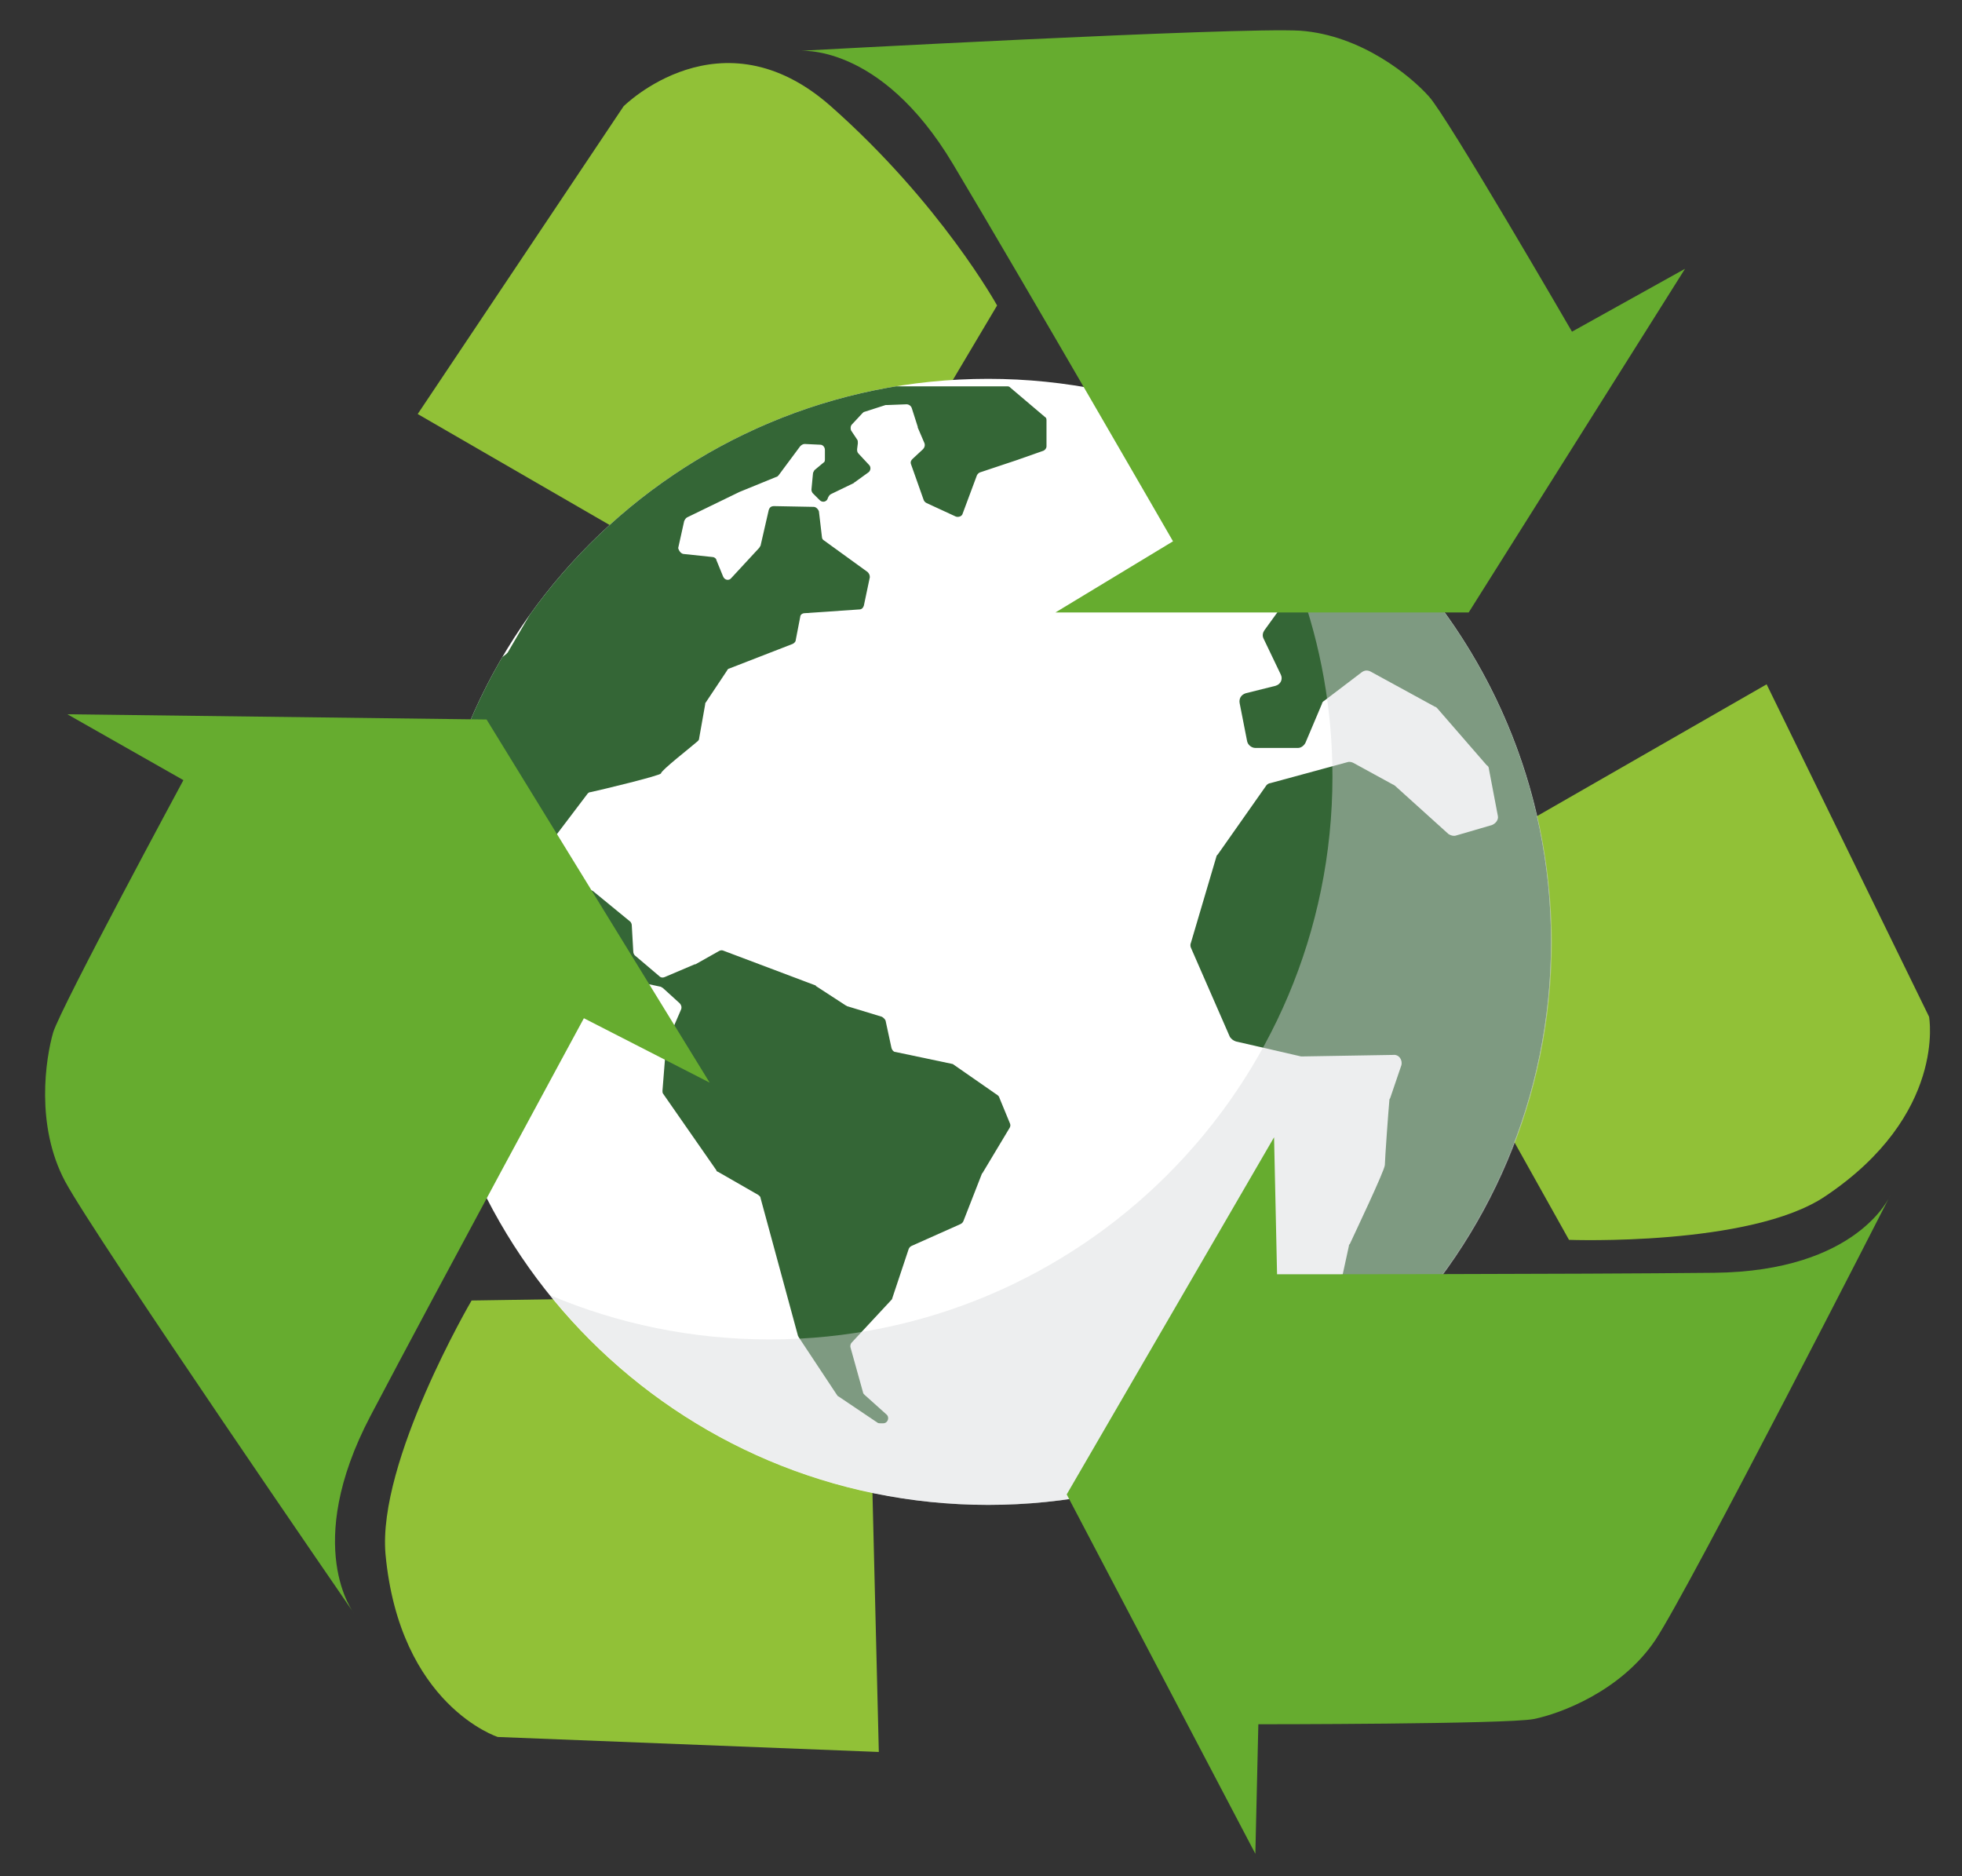 <svg viewBox="0 0 262.1 250.6" xmlns="http://www.w3.org/2000/svg" xmlns:xlink="http://www.w3.org/1999/xlink"><rect x="0" y="0" width="262.1" height="250.6" fill="#333333" stroke="none"/><clipPath id="a"><path d="m207.2 125.8c0 41.6-33.7 75.2-75.2 75.2-41.6 0-75.2-33.7-75.2-75.2 0-41.6 33.7-75.2 75.2-75.2s75.2 33.7 75.2 75.2z"/></clipPath><g fill="#91c137"><path d="m55.8 55.3 27.5-41.1s13-13 27.7 0 22.2 26.6 22.2 26.6l-26.2 44.1z"/><path d="m236 91.4 21.7 44.4s2.4 13.1-13.9 24c-10 6.7-34.2 5.8-34.2 5.8l-25-44.7z"/><path d="m117.4 234-50.9-2s-13.1-4.2-15-24.4c-1.1-12.4 11.5-33.9 11.5-33.9l52.9-.8z"/></g><path d="m207.2 125.8c0 41.6-33.7 75.2-75.2 75.2-41.6 0-75.2-33.7-75.2-75.2 0-41.6 33.7-75.2 75.2-75.2s75.2 33.7 75.2 75.2z" fill="#fff"/><path clip-path="url(#a)" d="m131.6 51.6h3c.2 0 .3.1.4.2l4.6 3.9c.2.1.2.3.2.5v3.4c0 .3-.2.5-.4.6l-3.7 1.3-4.8 1.6c-.2.1-.3.2-.4.4l-1.9 5.1c-.1.4-.6.5-.9.4l-3.9-1.8c-.2-.1-.3-.2-.4-.4l-1.7-4.8c-.1-.3 0-.5.2-.7l1.4-1.3c.2-.2.3-.5.2-.8l-.9-2.1s0 0 0-.1l-.8-2.5c-.1-.3-.4-.5-.7-.5l-2.6.1c-.1 0-.1 0-.2 0l-2.8.9c-.1 0-.2.1-.3.2l-1.4 1.5c-.2.2-.2.6-.1.8l.8 1.2c.1.1.1.3.1.5l-.1.8c0 .2 0 .4.2.6l1.4 1.5c.3.3.2.8-.1 1l-1.8 1.3s-.1 0-.1.1l-3.1 1.5c-.2.1-.3.3-.4.5-.1.5-.7.7-1.1.3l-.9-.9c-.1-.1-.2-.3-.2-.5l.2-2.1c0-.2.1-.3.2-.5l1.2-1c.2-.1.2-.3.2-.5v-1.2c0-.4-.3-.7-.6-.7l-2.1-.1c-.2 0-.4.1-.6.3l-2.9 3.9c-.1.1-.2.2-.3.2l-4.9 2-7 3.4c-.2.1-.3.3-.4.5l-.8 3.6c.1.4.4.8.8.8l3.8.4c.2 0 .5.2.5.4l.9 2.2c.2.5.8.6 1.1.2l3.7-4c.1-.1.1-.2.2-.3l1.1-4.8c.1-.3.3-.5.7-.5l5.3.1c.3 0 .6.3.7.6l.4 3.4c0 .2.1.4.3.5l5.8 4.2c.2.2.3.4.3.7l-.8 3.8c-.1.3-.3.5-.6.5l-7.3.5c-.3 0-.6.2-.6.5l-.6 3.1c0 .2-.2.4-.4.5l-8.5 3.3c-.1 0-.2.1-.3.3l-2.8 4.2c-.1.1-.1.2-.1.3l-.8 4.5c0 .2-.1.3-.2.4-.9.8-4.9 3.9-4.9 4.3-.1.3-8 2.2-9.4 2.5-.2 0-.3.1-.4.2l-4.7 6.2c-.1.2-.2.3-.1.5l1.3 6.4c.1.4.5.6.8.5l2.8-.7c.2-.1.4 0 .6.1l5 4.1c.1.1.2.3.2.5l.2 3.5c0 .2.1.4.2.5l3.3 2.8c.2.2.5.2.7.1l4-1.7h.1l3.2-1.8c.2-.1.4-.1.6 0l12.2 4.6s.1 0 .1.1l4 2.6c.1 0 .1.1.2.1l4.6 1.4c.2.1.4.3.5.5l.8 3.7c.1.3.3.5.5.5l7.6 1.6c.1 0 .2.1.2.1l5.9 4.1c.1.1.2.2.2.3l1.4 3.4c.1.2.1.4 0 .6l-3.6 6s0 .1-.1.1l-2.5 6.4c-.1.2-.2.3-.4.4l-6.5 2.9c-.2.1-.3.2-.4.4l-2.2 6.6c0 .1-.1.2-.1.2l-5.3 5.7c-.2.2-.2.4-.2.6l1.7 6.1c0 .1.1.2.2.3l2.9 2.6c.5.4.2 1.2-.4 1.2h-.4c-.1 0-.3 0-.4-.1l-5.2-3.5c-.1 0-.1-.1-.2-.2l-5.1-7.7c0-.1-.1-.1-.1-.2l-5-18.4c0-.2-.2-.3-.3-.4l-5.4-3.1c-.1 0-.2-.1-.2-.2l-7.1-10.2c-.1-.1-.1-.3-.1-.4l.5-6.3c0-.1 0-.1.1-.2l1.9-4.4c.1-.3 0-.6-.2-.8l-2.2-2c-.1-.1-.2-.1-.3-.2l-2.8-.6c-.1 0-.3-.1-.4-.2l-3.8-4.8c-.1-.1-.1-.1-.2-.2l-7.6-4.3-6.4-3.1c-.2-.1-.3-.3-.4-.5l-1.2-10.7c0-.1 0-.1 0-.2l-2.2-5.9c-.1-.1-5-6.5-4.9-6.7l9.3-7.3s0-.1.1-.1l5.9-10.1s.1-.1.1-.1l9-9.4s.1-.1.1-.1l17.4-10.5h.1l7.9-3.2h.1l9.6-2.2h.2z" fill="#346636"/><path clip-path="url(#a)" d="m166.8 61.2 9 3.3c.1 0 .3.1.4.2l8.4 7.6s0 0 .1.1l10.5 11.6s.1.1.1.2l8.4 13.5c0 .1.1.2.1.3l4.3 14.1v.1l2.5 11.8v.5l-2.9 10.9v.4l1.1 10.2c0 .2 0 .4-.1.6l-9.5 20.2c-.1.1-.2.3-.3.3l-18.4 16.4c-.1.1-.2.2-.3.2l-4.6 1.7c-1 .4-1.9-.7-1.3-1.6l3-4.6c.1-.1.1-.2.2-.4l2.7-12.4c0-.1 0-.2.1-.2.5-1.1 4.7-9.9 4.7-10.6s.5-7.6.6-8.6c0-.1 0-.2.1-.3l1.5-4.4c.2-.7-.3-1.5-1.1-1.4l-12 .2c-.1 0-.2 0-.3 0l-8.7-2c-.3-.1-.6-.3-.8-.6l-5.2-11.9c-.1-.2-.1-.5 0-.7l3.4-11.5c0-.1.1-.2.2-.3l6.4-9.1c.1-.2.4-.4.6-.4l10.3-2.8c.3-.1.6 0 .8.1l5.3 2.9c.1 0 .1.1.2.1l7.2 6.5c.3.2.7.3 1 .2l4.8-1.4c.5-.2.9-.7.8-1.2l-1.2-6.3c0-.2-.1-.4-.3-.5l-6.6-7.6c-.1-.1-.2-.2-.3-.2l-8.6-4.7c-.4-.2-.8-.2-1.2.1l-5 3.8c-.2.1-.3.3-.3.4l-2.2 5.2c-.2.4-.6.7-1 .7h-5.7c-.5 0-1-.4-1.1-.9l-1-5.1c-.1-.6.2-1.1.8-1.3l4-1c.7-.2 1-.9.7-1.5l-2.3-4.8c-.2-.4-.1-.8.1-1.1l4.7-6.5c.2-.2.4-.4.7-.4l2.9-.6c.8-.2 1.2-1.2.6-1.8l-2.4-2.8c-.2-.2-.5-.3-.7-.4l-6-.5c-.4 0-.8-.3-.9-.7l-2.6-7.9c-.2-.9.7-1.7 1.6-1.4z" fill="#346636"/><path d="m161.3 56.5c10.4 12.9 16.7 29.3 16.7 47.2 0 41.6-33.7 75.2-75.2 75.2-10.4 0-20.3-2.1-29.3-5.9 13.8 17.1 34.9 28 58.6 28 41.6 0 75.2-33.7 75.2-75.2-.1-31.1-19-57.9-46-69.3z" fill="#d8d9dd" opacity=".45"/><g fill="#66ac2f"><path d="m106.6 6.8s10.9-1.3 20.7 15.1 29.4 50.4 29.4 50.4l-15.7 9.5h55.2l28.9-45.9-15.1 8.4s-16.7-28.8-19.1-31.4c-2.4-2.7-9-8.2-17.2-8.8-8.3-.5-67.1 2.7-67.1 2.7z"/><path d="m252.5 159.7s-4.3 10.1-23.5 10.3c-19.1.2-58.4.2-58.4.2l-.4-18.3-27.7 47.7 25.2 48 .4-17.3s33.3 0 36.8-.7 11.6-3.7 16.2-10.5c4.6-6.9 31.4-59.4 31.4-59.4z"/><path d="m47.3 215.5s-7-8.9 2.2-26.4 28.5-53.1 28.5-53.1l16.8 8.6-29.8-48.5-56-.7 15.5 8.8s-16.3 30.2-17.4 33.7c-1 3.5-2.4 12.4 1.6 19.9 4.1 7.6 38.6 57.7 38.6 57.7z"/></g></svg>